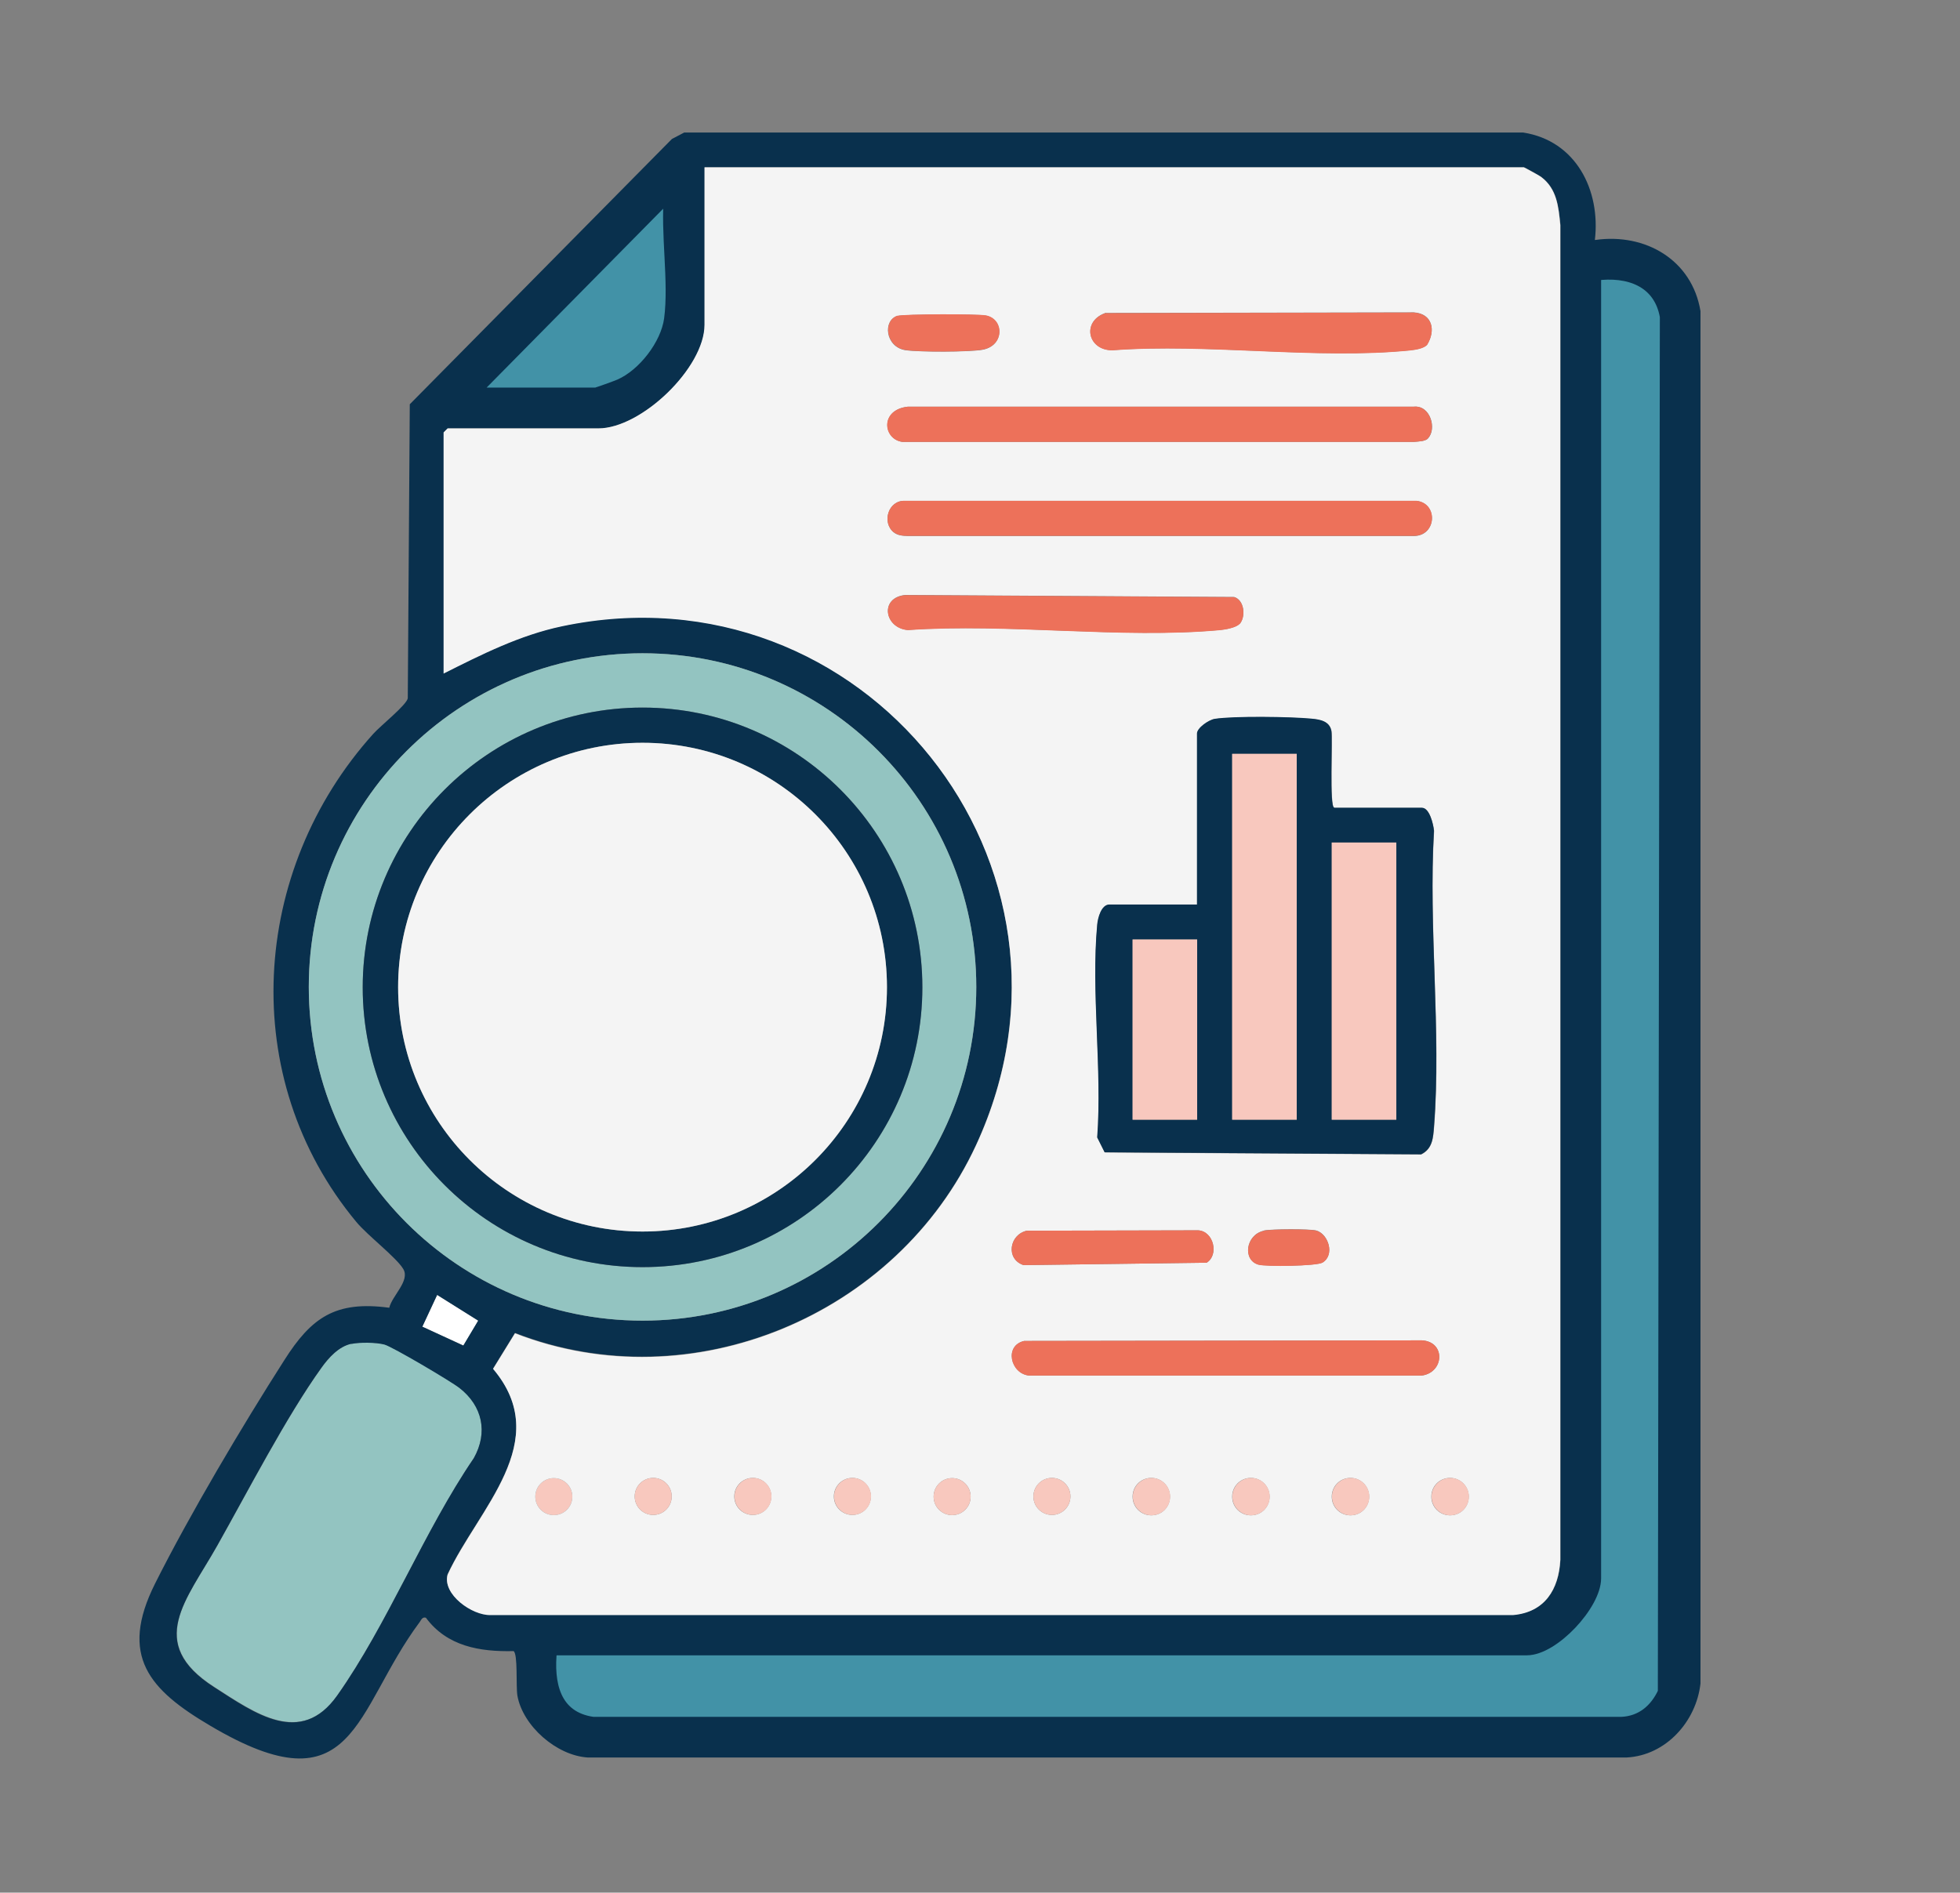<?xml version="1.0" encoding="UTF-8"?>
<svg id="Layer_1" data-name="Layer 1" xmlns="http://www.w3.org/2000/svg" viewBox="0 0 97.43 94.1">
  <rect x="0" y="0" width="97.43" height="94.1" fill="#808080" stroke="none"/>
  <defs>
    <style>
      .cls-1 {
        fill: #93c4c1;
      }

      .cls-2 {
        fill: #f4f4f4;
      }

      .cls-3 {
        fill: #ed715a;
      }

      .cls-4 {
        fill: #fff;
      }

      .cls-5 {
        fill: #4292a7;
        stroke: #09304d;
        stroke-miterlimit: 10;
        stroke-width: .56px;
      }

      .cls-6 {
        fill: #f8c8be;
      }

      .cls-7 {
        fill: #09304d;
      }
    </style>
  </defs>
  <path class="cls-1" d="M17.47,66.81c.42-.09,1.23-.07,1.65.03s3.31,1.83,3.73,2.16c1.14.89,1.42,2.21.71,3.49-2.47,3.62-4.3,8.27-6.79,11.8-1.8,2.55-4.09.88-6.12-.42-3.41-2.19-1.37-4.32.15-7.02,1.51-2.68,3.45-6.44,5.19-8.86.35-.49.86-1.06,1.49-1.19Z"/>
  <polygon class="cls-4" points="20.99 65.96 21.73 64.38 23.78 65.66 23.04 66.9 20.99 65.96"/>
  <circle class="cls-6" cx="27.53" cy="74.41" r=".92"/>
  <path class="cls-7" d="M79.31,11.93c2.48-.35,4.8.99,5.22,3.54v68.23c-.21,1.89-1.72,3.58-3.67,3.68H29.21c-1.55-.1-3.22-1.57-3.49-3.07-.08-.48.03-2.07-.19-2.22-1.69.04-3.31-.24-4.36-1.66-.18-.05-.23.11-.31.22-3.29,4.42-3.18,9.43-10.41,5.15-3.02-1.78-4.55-3.46-2.74-7.07,1.73-3.45,4.33-7.83,6.42-11.1,1.35-2.13,2.55-2.97,5.22-2.61.14-.6,1.04-1.34.7-1.92s-1.79-1.68-2.34-2.35c-5.94-7.15-5.27-17.48.85-24.27.36-.4,1.64-1.42,1.71-1.76l.1-14.62,13.03-13.19.61-.32h41.71c2.62.41,3.85,2.86,3.56,5.34ZM22.05,33.47c1.89-.95,3.79-1.9,5.88-2.35,14.98-3.16,27.02,11.89,20.59,25.8-3.92,8.48-14.14,12.77-22.92,9.35l-1.09,1.77c3.05,3.62-.75,6.96-2.26,10.23-.27.98,1.22,2.04,2.14,2.01h50.84c1.57-.14,2.27-1.26,2.34-2.74V11.19c-.09-.92-.17-1.8-.95-2.39-.1-.07-.81-.48-.86-.48h-40.73v7.83c0,2.13-3.14,5.15-5.28,5.15h-7.49l-.2.2v11.97ZM33.29,15.87c.25-1.88-.19-4.28,0-6.22l-9.77,9.9h6.09c.06,0,1.03-.35,1.19-.42,1.17-.51,2.32-1.99,2.49-3.26ZM79.31,13.67v64.82c0,1.31-2.08,3.55-3.41,3.55H27.41c-.18,1.67.16,3.35,2.07,3.61h51.11c1-.04,1.7-.64,2.1-1.51l.1-68.39c-.31-1.77-1.86-2.29-3.48-2.07ZM48.53,49.07c0-9.16-7.43-16.59-16.59-16.59s-16.59,7.43-16.59,16.59,7.43,16.59,16.59,16.59,16.59-7.43,16.59-16.59ZM20.99,65.96l2.04.94.74-1.24-2.04-1.28-.74,1.59ZM17.47,66.81c-.63.13-1.14.7-1.49,1.19-1.74,2.42-3.68,6.18-5.19,8.86-1.52,2.7-3.56,4.83-.15,7.02,2.02,1.3,4.31,2.97,6.12.42,2.5-3.53,4.32-8.18,6.79-11.8.72-1.28.43-2.6-.71-3.49-.42-.33-3.33-2.05-3.73-2.16s-1.23-.12-1.65-.03Z"/>
  <path class="cls-2" d="M22.05,33.47v-11.97l.2-.2h7.49c2.15,0,5.28-3.02,5.28-5.15v-7.83h40.73s.76.4.86.48c.78.59.86,1.47.95,2.39v66.37c-.08,1.48-.78,2.6-2.34,2.74H24.39c-.92.03-2.41-1.03-2.14-2.01,1.51-3.27,5.31-6.62,2.26-10.23l1.09-1.77c8.78,3.42,19-.88,22.92-9.35,6.44-13.91-5.61-28.96-20.59-25.8-2.09.44-3.99,1.4-5.88,2.35ZM54.92,15.57c-1.15.43-.85,1.84.37,1.84,4.74-.36,10.19.48,14.85,0,.25-.03.63-.09.8-.27.44-.71.27-1.55-.66-1.61l-15.36.03ZM44.62,15.7c-.76.23-.61,1.55.38,1.71.66.1,3.19.1,3.84-.02,1.1-.2,1.07-1.53.16-1.7-.41-.08-4.07-.07-4.39.02ZM70.98,21.8c.46-.46.13-1.67-.7-1.58h-25.15c-1.4.15-1.23,1.62-.27,1.75h25.43c.21-.02.55-.02.7-.17ZM44.43,26.47c.2.16.45.17.69.18h25.16c1.13,0,1.22-1.61.14-1.75h-25.43c-.84-.04-1.17,1.08-.56,1.57ZM61.62,31.02c.31-.34.25-1.18-.27-1.34l-16.35-.1c-1.29.13-1.04,1.65.13,1.74,5-.35,10.6.45,15.53,0,.26-.02.79-.12.96-.31ZM66.33,40.16c-.25,0-.07-3.45-.14-3.81-.09-.49-.57-.57-.99-.61-1.03-.09-3.85-.14-4.81.01-.3.05-.88.45-.88.73v8.5h-4.35c-.41,0-.58.66-.61,1-.31,3.35.25,7.18,0,10.58l.37.74,15.73.1c.56-.28.59-.82.64-1.37.37-4.73-.29-9.94,0-14.72-.04-.32-.22-1.14-.6-1.14h-4.35ZM51.04,61.19c-.87.19-1.06,1.41-.16,1.71l9.1-.12c.62-.37.36-1.56-.42-1.61l-8.52.02ZM62.82,61.19c-.9.2-1.06,1.45-.27,1.68.38.11,2.9.08,3.19-.1.62-.37.3-1.41-.3-1.59-.31-.09-2.27-.08-2.62,0ZM50.91,66.67c-1,.23-.68,1.61.23,1.72h19.54c1.1-.15,1.2-1.68,0-1.75l-19.77.03ZM28.45,74.41c0-.51-.41-.92-.92-.92s-.92.41-.92.92.41.92.92.92.92-.41.92-.92ZM33.39,74.4c0-.51-.41-.92-.92-.92s-.92.41-.92.92.41.92.92.92.92-.41.92-.92ZM38.34,74.4c0-.51-.41-.92-.92-.92s-.92.41-.92.92.41.92.92.92.92-.41.92-.92ZM43.29,74.4c0-.51-.41-.92-.92-.92s-.92.41-.92.92.41.92.92.92.92-.41.92-.92ZM48.25,74.41c0-.51-.41-.92-.92-.92s-.92.41-.92.92.41.92.92.92.92-.41.92-.92ZM53.21,74.4c0-.51-.41-.92-.92-.92s-.92.41-.92.92.41.92.92.92.92-.41.92-.92ZM58.16,74.41c0-.51-.41-.93-.93-.93s-.93.41-.93.93.41.93.93.93.93-.41.93-.93ZM63.11,74.41c0-.51-.41-.93-.93-.93s-.93.41-.93.93.41.93.93.93.93-.41.93-.93ZM68.06,74.41c0-.51-.41-.93-.93-.93s-.93.41-.93.93.41.93.93.93.93-.41.93-.93ZM73.01,74.41c0-.51-.41-.93-.93-.93s-.93.41-.93.93.41.93.93.93.93-.41.93-.93Z"/>
  <path class="cls-5" d="M79.31,13.67c1.62-.22,3.17.3,3.48,2.07l-.1,68.39c-.4.87-1.1,1.47-2.1,1.51H29.48c-1.92-.27-2.25-1.95-2.07-3.62h48.49c1.33,0,3.41-2.24,3.41-3.55V13.67Z"/>
  <path class="cls-1" d="M48.53,49.07c0,9.16-7.43,16.59-16.59,16.59s-16.59-7.43-16.59-16.59,7.43-16.59,16.59-16.59,16.59,7.43,16.59,16.59ZM45.85,49.09c0-7.68-6.23-13.91-13.91-13.91s-13.91,6.23-13.91,13.91,6.23,13.91,13.91,13.91,13.91-6.23,13.91-13.91Z"/>
  <path class="cls-5" d="M33.29,15.87c-.17,1.27-1.32,2.75-2.49,3.26-.16.07-1.12.42-1.19.42h-6.09l9.77-9.9c-.19,1.94.25,4.34,0,6.22Z"/>
  <path class="cls-3" d="M70.98,21.8c-.15.15-.49.15-.7.17h-25.43c-.96-.13-1.13-1.59.27-1.75h25.15c.83-.09,1.16,1.11.7,1.58Z"/>
  <path class="cls-3" d="M44.43,26.47c-.61-.49-.28-1.61.56-1.57h25.43c1.09.13.99,1.74-.14,1.74h-25.16c-.24,0-.49-.02-.69-.18Z"/>
  <path class="cls-3" d="M50.91,66.67l19.77-.03c1.2.07,1.11,1.6,0,1.75h-19.54c-.92-.1-1.23-1.49-.23-1.72Z"/>
  <path class="cls-3" d="M54.92,15.57l15.36-.03c.93.06,1.1.89.66,1.61-.17.18-.55.24-.8.27-4.66.48-10.11-.36-14.85,0-1.22,0-1.53-1.42-.37-1.84Z"/>
  <path class="cls-3" d="M61.62,31.02c-.17.19-.7.28-.96.31-4.93.45-10.53-.35-15.53,0-1.17-.1-1.42-1.61-.13-1.74l16.35.1c.52.15.58,1,.27,1.34Z"/>
  <path class="cls-3" d="M51.04,61.19l8.52-.02c.78.04,1.04,1.23.42,1.61l-9.1.12c-.9-.3-.71-1.51.16-1.71Z"/>
  <path class="cls-3" d="M44.62,15.7c.31-.09,3.98-.1,4.39-.02.91.17.94,1.5-.16,1.7-.65.12-3.18.13-3.84.02-.99-.15-1.14-1.48-.38-1.71Z"/>
  <path class="cls-3" d="M62.82,61.19c.35-.08,2.31-.09,2.62,0,.6.18.93,1.21.3,1.59-.29.17-2.81.21-3.19.1-.79-.23-.63-1.48.27-1.68Z"/>
  <circle class="cls-6" cx="57.24" cy="74.41" r=".93"/>
  <circle class="cls-6" cx="62.19" cy="74.41" r=".93"/>
  <circle class="cls-6" cx="67.14" cy="74.41" r=".93"/>
  <circle class="cls-6" cx="72.09" cy="74.41" r=".93"/>
  <circle class="cls-6" cx="52.29" cy="74.4" r=".92"/>
  <circle class="cls-6" cx="47.33" cy="74.41" r=".92"/>
  <circle class="cls-6" cx="32.47" cy="74.4" r=".92"/>
  <circle class="cls-6" cx="37.43" cy="74.4" r=".92"/>
  <circle class="cls-6" cx="42.38" cy="74.4" r=".92"/>
  <path class="cls-7" d="M45.85,49.09c0,7.68-6.23,13.91-13.91,13.91s-13.91-6.23-13.91-13.91,6.23-13.91,13.91-13.91,13.91,6.23,13.91,13.91ZM44.09,49.08c0-6.71-5.44-12.15-12.15-12.15s-12.15,5.44-12.15,12.15,5.44,12.15,12.15,12.15,12.15-5.44,12.15-12.15Z"/>
  <circle class="cls-2" cx="31.94" cy="49.08" r="12.15"/>
  <path class="cls-7" d="M66.33,40.16h4.35c.38,0,.57.82.6,1.14-.28,4.78.37,9.99,0,14.72-.04.55-.07,1.09-.64,1.37l-15.73-.1-.37-.74c.25-3.4-.31-7.23,0-10.58.03-.33.2-1,.61-1h4.35v-8.5c0-.28.58-.68.88-.73.96-.15,3.79-.11,4.81-.01.43.04.9.12.99.61.07.36-.11,3.81.14,3.81ZM64.46,37.48h-3.21v18.19h3.21v-18.19ZM66.2,41.89v13.78h3.21v-13.78h-3.21ZM56.3,46.71v8.96h3.21v-8.96h-3.21Z"/>
  <rect class="cls-6" x="61.25" y="37.48" width="3.21" height="18.19"/>
  <rect class="cls-6" x="66.2" y="41.89" width="3.21" height="13.78"/>
  <rect class="cls-6" x="56.3" y="46.71" width="3.21" height="8.96"/>
</svg>